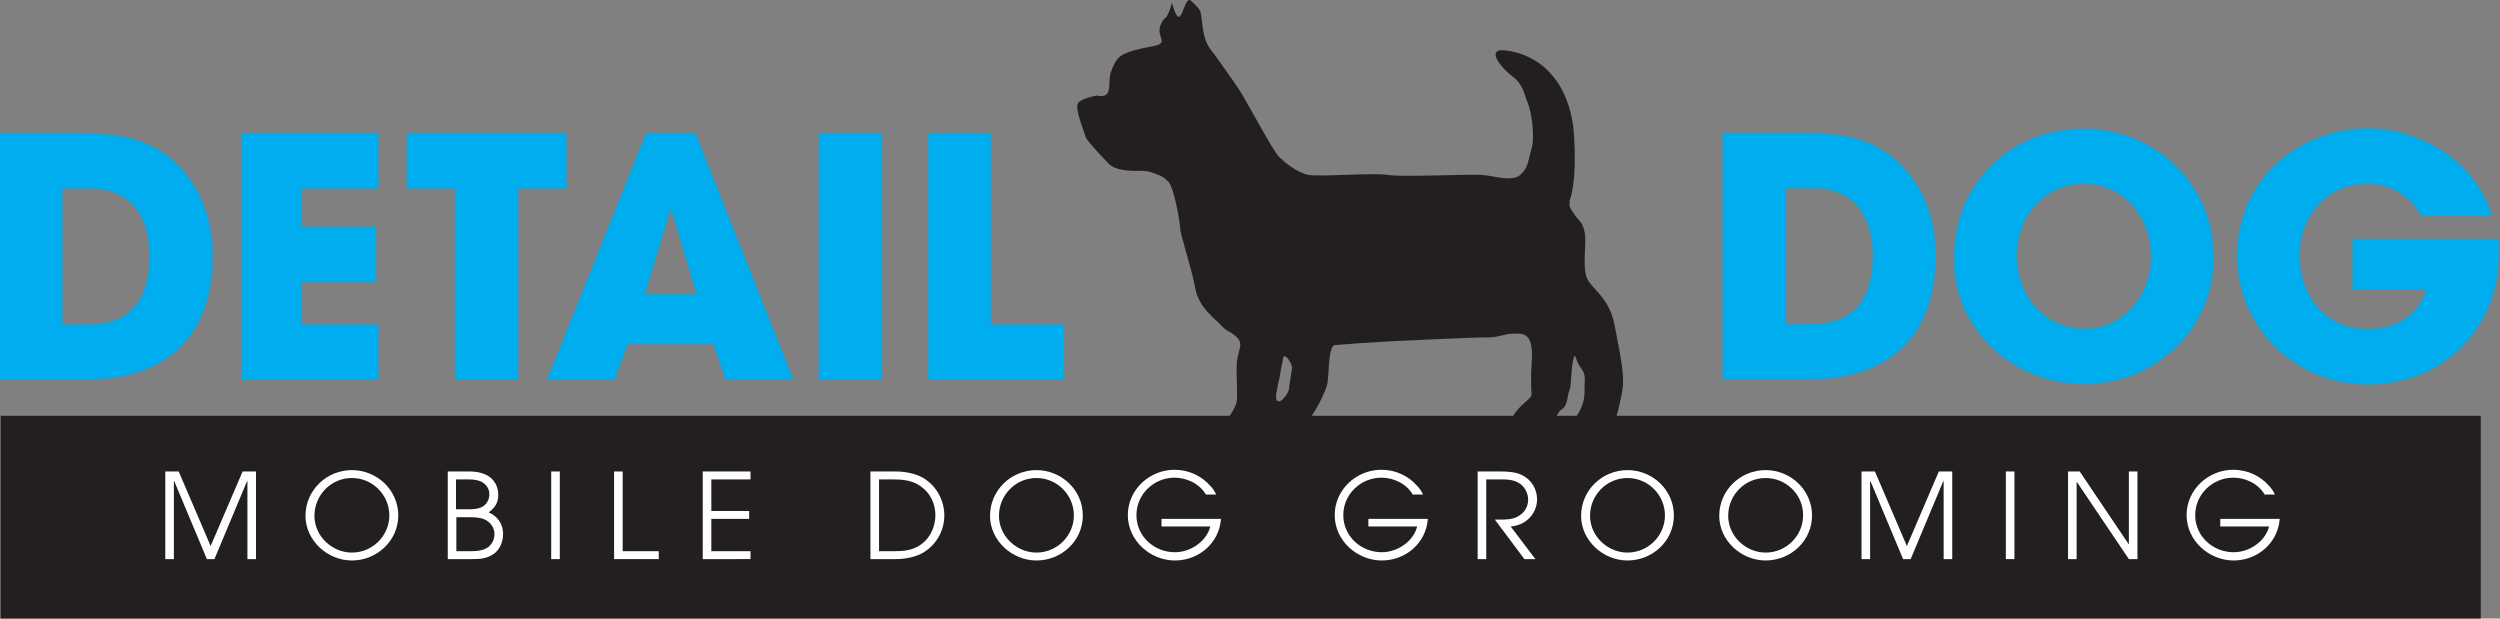 <?xml version="1.0" encoding="utf-8"?>
<!-- Generator: Adobe Illustrator 28.2.0, SVG Export Plug-In . SVG Version: 6.00 Build 0)  -->
<svg version="1.1" id="Layer_1" xmlns="http://www.w3.org/2000/svg" xmlns:xlink="http://www.w3.org/1999/xlink" x="0px" y="0px"
	 viewBox="0 0 727.5 180" style="enable-background:new 0 0 727.5 180;" xml:space="preserve">
<rect x="0" y="0" width="727.5" height="180" fill="#808080" stroke="none"/>
<style type="text/css">
	.st0{fill:#00ADEE;}
	.st1{fill-rule:evenodd;clip-rule:evenodd;fill:#231F20;}
	.st2{fill:#FFFFFF;}
</style>
<g>
	<path class="st0" d="M25.1,110.6H0V38.9h23.7c13,0,23.5,2.1,31.7,13.4C60,58.8,62,66.6,62,74.6C62,98.1,48.5,110.6,25.1,110.6z
		 M26.2,55h-7.9v39.5h7.8c12.5,0,17.5-8,17.5-19.7C43.7,63.4,38.4,55,26.2,55z"/>
	<path class="st0" d="M70.4,110.6V38.9h39.8V55H87.9v11.1h21.6v16.1H87.9v12.3h22.3v16.1H70.4z"/>
	<path class="st0" d="M150.9,55v55.6h-18.3V55h-14.1V38.9h46.5V55H150.9z"/>
	<path class="st0" d="M211.2,110.6l-3.5-10.4h-24.9l-3.8,10.4h-19.7l28.8-71.7h14.4l28.5,71.7H211.2z M195.5,61.2L195.5,61.2h-0.3
		l-7.4,24.5h15L195.5,61.2z"/>
	<path class="st0" d="M238.4,110.6V38.9h18.3v71.7H238.4z"/>
	<path class="st0" d="M270.2,110.6V38.9h18.3v55.6h21.2v16.1H270.2z"/>
</g>
<g>
	<path class="st0" d="M526.5,110.5h-25.1V38.8h23.7c13,0,23.5,2.1,31.7,13.4c4.6,6.5,6.6,14.3,6.6,22.3
		C563.4,98,549.9,110.5,526.5,110.5z M527.7,54.9h-7.9v39.5h7.8c12.5,0,17.5-8,17.5-19.7C545.1,63.3,539.9,54.9,527.7,54.9z"/>
	<path class="st0" d="M606.4,111.9c-20.2,0-37.7-15.7-37.7-36.3c0-5.3,0.9-10.4,2.8-15.3c1.1-2.8,2.8-5.6,4.6-8
		c7.4-9.7,18.1-14.7,30.3-14.7c20.9,0,37.9,16.1,37.9,37.2C644.4,95.9,627.4,111.9,606.4,111.9z M606.6,53.6
		c-11.7,0-19.6,9.7-19.6,20.9c0,11.4,7.8,21.3,19.8,21.3c11.5,0,19.3-10.1,19.3-21C626.1,63.6,618.3,53.6,606.6,53.6z"/>
	<path class="st0" d="M689.2,112c-21.1,0-38.1-16.4-38.1-37.6c0-21.5,17.3-36.9,38.3-36.9c15.5,0,31.5,10.1,35.8,25.4h-20.5
		c-3.3-5.9-9-9.3-15.8-9.3c-11.7,0-19.6,9.5-19.6,20.8c0,11.7,7.5,21.5,19.7,21.5c7.8,0,14.9-3.6,17.1-11.5h-21.4V69.7h42.5
		c0.1,1.3,0.1,2.5,0.1,3.8C727.5,95.5,711.2,112,689.2,112z"/>
</g>
<rect x="0.2" y="121" class="st1" width="721.7" height="59"/>
<g>
	<path class="st2" d="M72,162.7V140h-0.1l-9.5,22.7h-2.2L50.7,140h-0.1v22.7h-2.5v-25.5H52l9.3,21.7l9.3-21.7h3.9v25.5H72z"/>
	<path class="st2" d="M102.4,163.1c-7.1,0-13.5-5.8-13.5-13c0-7.4,6.1-13.3,13.5-13.3c7.3,0,13.5,5.8,13.5,13.2
		S109.6,163.1,102.4,163.1z M102.4,139.1c-6.1,0-10.9,5-10.9,11c0,5.9,5.1,10.7,10.9,10.7c6,0,10.9-4.9,10.9-10.8
		C113.3,144,108.4,139.1,102.4,139.1z"/>
	<path class="st2" d="M143.5,161.3c-2,1.3-3.9,1.4-6.2,1.4h-7v-25.5h6.4c3.2,0,6.5,1,7.8,4.2c0.3,0.8,0.5,1.7,0.5,2.6
		c0,2.3-1,3.8-2.8,5.1c2.6,1.1,4.2,3.4,4.2,6.3C146.4,157.7,145.4,160.1,143.5,161.3z M141.3,141.1c-1.2-1.4-3.4-1.6-5.2-1.6h-3.4
		v8.7h3.2c1.5,0,3,0,4.4-0.7c1.3-0.7,2.1-2.1,2.1-3.6C142.4,142.8,142.1,141.9,141.3,141.1z M140.9,151.1c-1.5-0.6-3.3-0.6-5-0.6
		h-3.1v9.9h3.6c1.6,0,3.3,0,4.8-0.7c1.7-0.7,2.7-2.5,2.7-4.3C143.9,153.5,142.6,151.8,140.9,151.1z"/>
	<path class="st2" d="M160.4,162.7v-25.5h2.5v25.5H160.4z"/>
	<path class="st2" d="M178.7,162.7v-25.5h2.5v23.2h10.5v2.3H178.7z"/>
	<path class="st2" d="M204.5,162.7v-25.5h13.9v2.3h-11.4v9.2h11v2.3h-11v9.4h11.4v2.3H204.5z"/>
	<path class="st2" d="M269,160.6c-2.3,1.5-5.6,2.1-8.3,2.1h-7.4v-25.5h7.4c2.7,0,6,0.6,8.3,2.1c3.6,2.3,5.8,6.4,5.8,10.7
		C274.8,154.3,272.6,158.3,269,160.6z M267.9,141.5c-2.5-1.8-5.4-2-8.4-2h-3.7v20.9h4.2c3,0,5.7-0.2,8.2-2.1c2.6-1.9,4-5.2,4-8.4
		C272.2,146.6,270.7,143.4,267.9,141.5z"/>
	<path class="st2" d="M301.6,163.1c-7.1,0-13.5-5.8-13.5-13c0-7.4,6.1-13.3,13.5-13.3c7.3,0,13.5,5.8,13.5,13.2
		S308.9,163.1,301.6,163.1z M301.6,139.1c-6.1,0-10.9,5-10.9,11c0,5.9,5.1,10.7,10.9,10.7c6,0,10.9-4.9,10.9-10.8
		C312.5,144,307.6,139.1,301.6,139.1z"/>
	<path class="st2" d="M341.9,163.1c-7.2,0-13.7-5.8-13.7-13.2c0-7.4,6.3-13.2,13.6-13.2c4,0,7.8,1.7,10.4,4.7
		c0.7,0.7,1.3,1.6,1.7,2.5h-3c-1.8-3.1-5.5-4.9-9.1-4.9c-6,0-11.1,4.8-11.1,10.9c0,6.2,5.2,10.8,11.2,10.8c4.5,0,9.2-3.1,10.3-7.5
		h-14.2V151h17.3C354.8,158,348.9,163.1,341.9,163.1z"/>
	<path class="st2" d="M402.1,163.1c-7.2,0-13.7-5.8-13.7-13.2c0-7.4,6.3-13.2,13.6-13.2c4,0,7.8,1.7,10.4,4.7
		c0.7,0.7,1.3,1.6,1.7,2.5h-3c-1.8-3.1-5.5-4.9-9.1-4.9c-6,0-11.1,4.8-11.1,10.9c0,6.2,5.2,10.8,11.2,10.8c4.5,0,9.2-3.1,10.3-7.5
		h-14.2V151h17.3C415,158,409.1,163.1,402.1,163.1z"/>
	<path class="st2" d="M439.6,153.2l7.2,9.5h-3.2l-8.6-11.5c1.6,0,3.9,0.1,5.5-0.4c2.5-0.8,4.2-2.8,4.2-5.4c0-1.9-1.1-4-2.8-4.9
		c-1.6-0.9-3.2-1-5-1h-4.4v23.2h-2.5v-25.5h6.5c1.9,0,4.5,0.1,6.3,1c2.9,1.4,4.5,4.1,4.5,7.3C447.1,149.8,443.8,152.9,439.6,153.2z"
		/>
	<path class="st2" d="M473.6,163.1c-7.1,0-13.5-5.8-13.5-13c0-7.4,6.1-13.3,13.5-13.3c7.3,0,13.5,5.8,13.5,13.2
		S480.9,163.1,473.6,163.1z M473.6,139.1c-6.1,0-10.9,5-10.9,11c0,5.9,5.1,10.7,10.9,10.7c6,0,10.9-4.9,10.9-10.8
		C484.5,144,479.6,139.1,473.6,139.1z"/>
	<path class="st2" d="M513.8,163.1c-7.1,0-13.5-5.8-13.5-13c0-7.4,6.1-13.3,13.5-13.3c7.3,0,13.5,5.8,13.5,13.2
		S521.1,163.1,513.8,163.1z M513.8,139.1c-6.1,0-10.9,5-10.9,11c0,5.9,5.1,10.7,10.9,10.7c6,0,10.9-4.9,10.9-10.8
		C524.8,144,519.8,139.1,513.8,139.1z"/>
	<path class="st2" d="M565.6,162.7V140h-0.1l-9.5,22.7h-2.2l-9.5-22.7h-0.1v22.7h-2.5v-25.5h3.9l9.3,21.7l9.3-21.7h3.9v25.5H565.6z"
		/>
	<path class="st2" d="M583.7,162.7v-25.5h2.5v25.5H583.7z"/>
	<path class="st2" d="M619.5,162.7l-15.1-22.4h-0.1v22.4h-2.5v-25.5h3.4l14.2,21.1h0.1v-21.1h2.5v25.5H619.5z"/>
	<path class="st2" d="M650,163.1c-7.2,0-13.7-5.8-13.7-13.2c0-7.4,6.3-13.2,13.6-13.2c4,0,7.8,1.7,10.4,4.7c0.7,0.7,1.3,1.6,1.7,2.5
		h-3c-1.8-3.1-5.5-4.9-9.1-4.9c-6,0-11.1,4.8-11.1,10.9c0,6.2,5.2,10.8,11.2,10.8c4.5,0,9.2-3.1,10.3-7.5h-14.2V151h17.3
		C662.9,158,656.9,163.1,650,163.1z"/>
</g>
<path class="st1" d="M313.7,30c1.2-1.5,5.5-2.2,5.5-2.2s2.6,0.8,3.3-1.1s-0.1-3.9,1.1-6.6s1.7-4.2,6.6-5.5s7-1.1,7.7-2.2
	s-1.4-2.7,0-5.5s1-0.5,2.2-3.3c1.2-2.8,0.7-3.5,1.1-2.2s1.3,4.3,2.2,3.3c0.9-1,1.4-3.8,2.2-4.4s0.3-0.7,2.2,1.1s1.5,1.7,2.2,6.6
	s1.9,5.8,3.3,7.7c0,0,5.7,7.9,7.7,11c1.9,3.1,9.4,17,11,18.7c1.6,1.7,5.5,4.9,8.8,5.5c3.3,0.6,19.2-0.7,23.1,0s23.9-0.3,27.5,0
	c3.6,0.3,8.6,2.1,11,0s2.3-4.4,3.3-7.7s0-10.6-1.1-13.2s-1.3-5.4-4.4-7.7s-7.4-7.5-3.3-7.7c0,0,17.6-0.2,20.9,22
	c0,0,1.6,14.4-1.1,22c0.5,1.3-0.8,0.4,1.1,3.3c1.9,2.9,2.5,2.2,3.3,5.5c0.8,3.2-1,11.1,1.1,14.3c2.1,3.2,6.3,5.5,7.7,13.2
	c1.4,7.7,3,13.9,2.2,18.7s-2.5,10.8-3.3,12.1c-0.8,1.3-1.9,4.7-3.3,4.4c-1.4-0.3-5,1-6.6,0c-1.6-1-4.6,1.4-3.3-2.2s-0.1-2.7,2.2-5.5
	c2.3-2.8,3.4-5.6,3.3-8.8c-0.1-3.2,0.7-4.2-1.1-6.6s-1.5-5.1-2.2-2.2c-0.7,2.9-0.5,7.6-1.1,8.8c-0.6,1.2-0.4,4.4-2.2,5.5
	c-1.8,1.1-2.5,5.6-4.4,5.5s-5.6,0.6-7.7,0s-4.1,0.3-2.2-3.3c1.9-3.6,5.7-5.3,5.5-6.6s-0.2-6.4,0-8.8s0.3-6.2-1.1-7.7
	c-1.4-1.5-2.7-1-4.4-1.1c-1.7-0.1-4.5,1.2-7.7,1.1c-3.1-0.1-23.4,0.9-27.5,1.1c-4.1,0.2-14.4,0.9-16.5,1.1c-2,0.2-1.7,8-2.2,11
	c-0.5,3-4.3,9.7-5.8,11.2c-0.7,0.8-2,2.8-6.3,1.9c-2.5-0.5-6.1,0.3-6.6,1.1c-0.5,0.8-1,1.9-3.3,3.3s-6.2,1.3-8.8,1.1
	c-1.5-0.1-4.8,0.9-3.3-2.2c1.5-3.1,1.8-4.6,5.5-6.6c0,0,1.9-2.6,2.2-4.4c0.3-1.8-0.2-7.3,0-11s2.2-5.6,0-7.7c-2.2-2-2.8-1.5-4.4-3.3
	c-1.6-1.8-6.7-5.2-7.7-11s-4.3-15.2-4.4-17.6c-0.1-2.4-1.9-11.7-3.3-13.2c-1.4-1.5-2.1-1.8-3.3-2.2c-1.2-0.4-2.3-1.2-5.5-1.1
	s-6.9-0.2-8.8-2.2s-6.3-6.6-6.6-7.7C315.7,38.8,312.6,31.5,313.7,30z M372.2,116.8c0.9,0,2.8-2.4,2.9-3.7c0.1-1.3,0.8-5.1,0.9-6.1
	c0.1-1-2.2-4.7-2.6-2.8c-0.4,1.9-0.8,4-1,5.4s-0.6,2-0.6,2.8C371.8,113.1,370.5,116.8,372.2,116.8z"/>
</svg>
